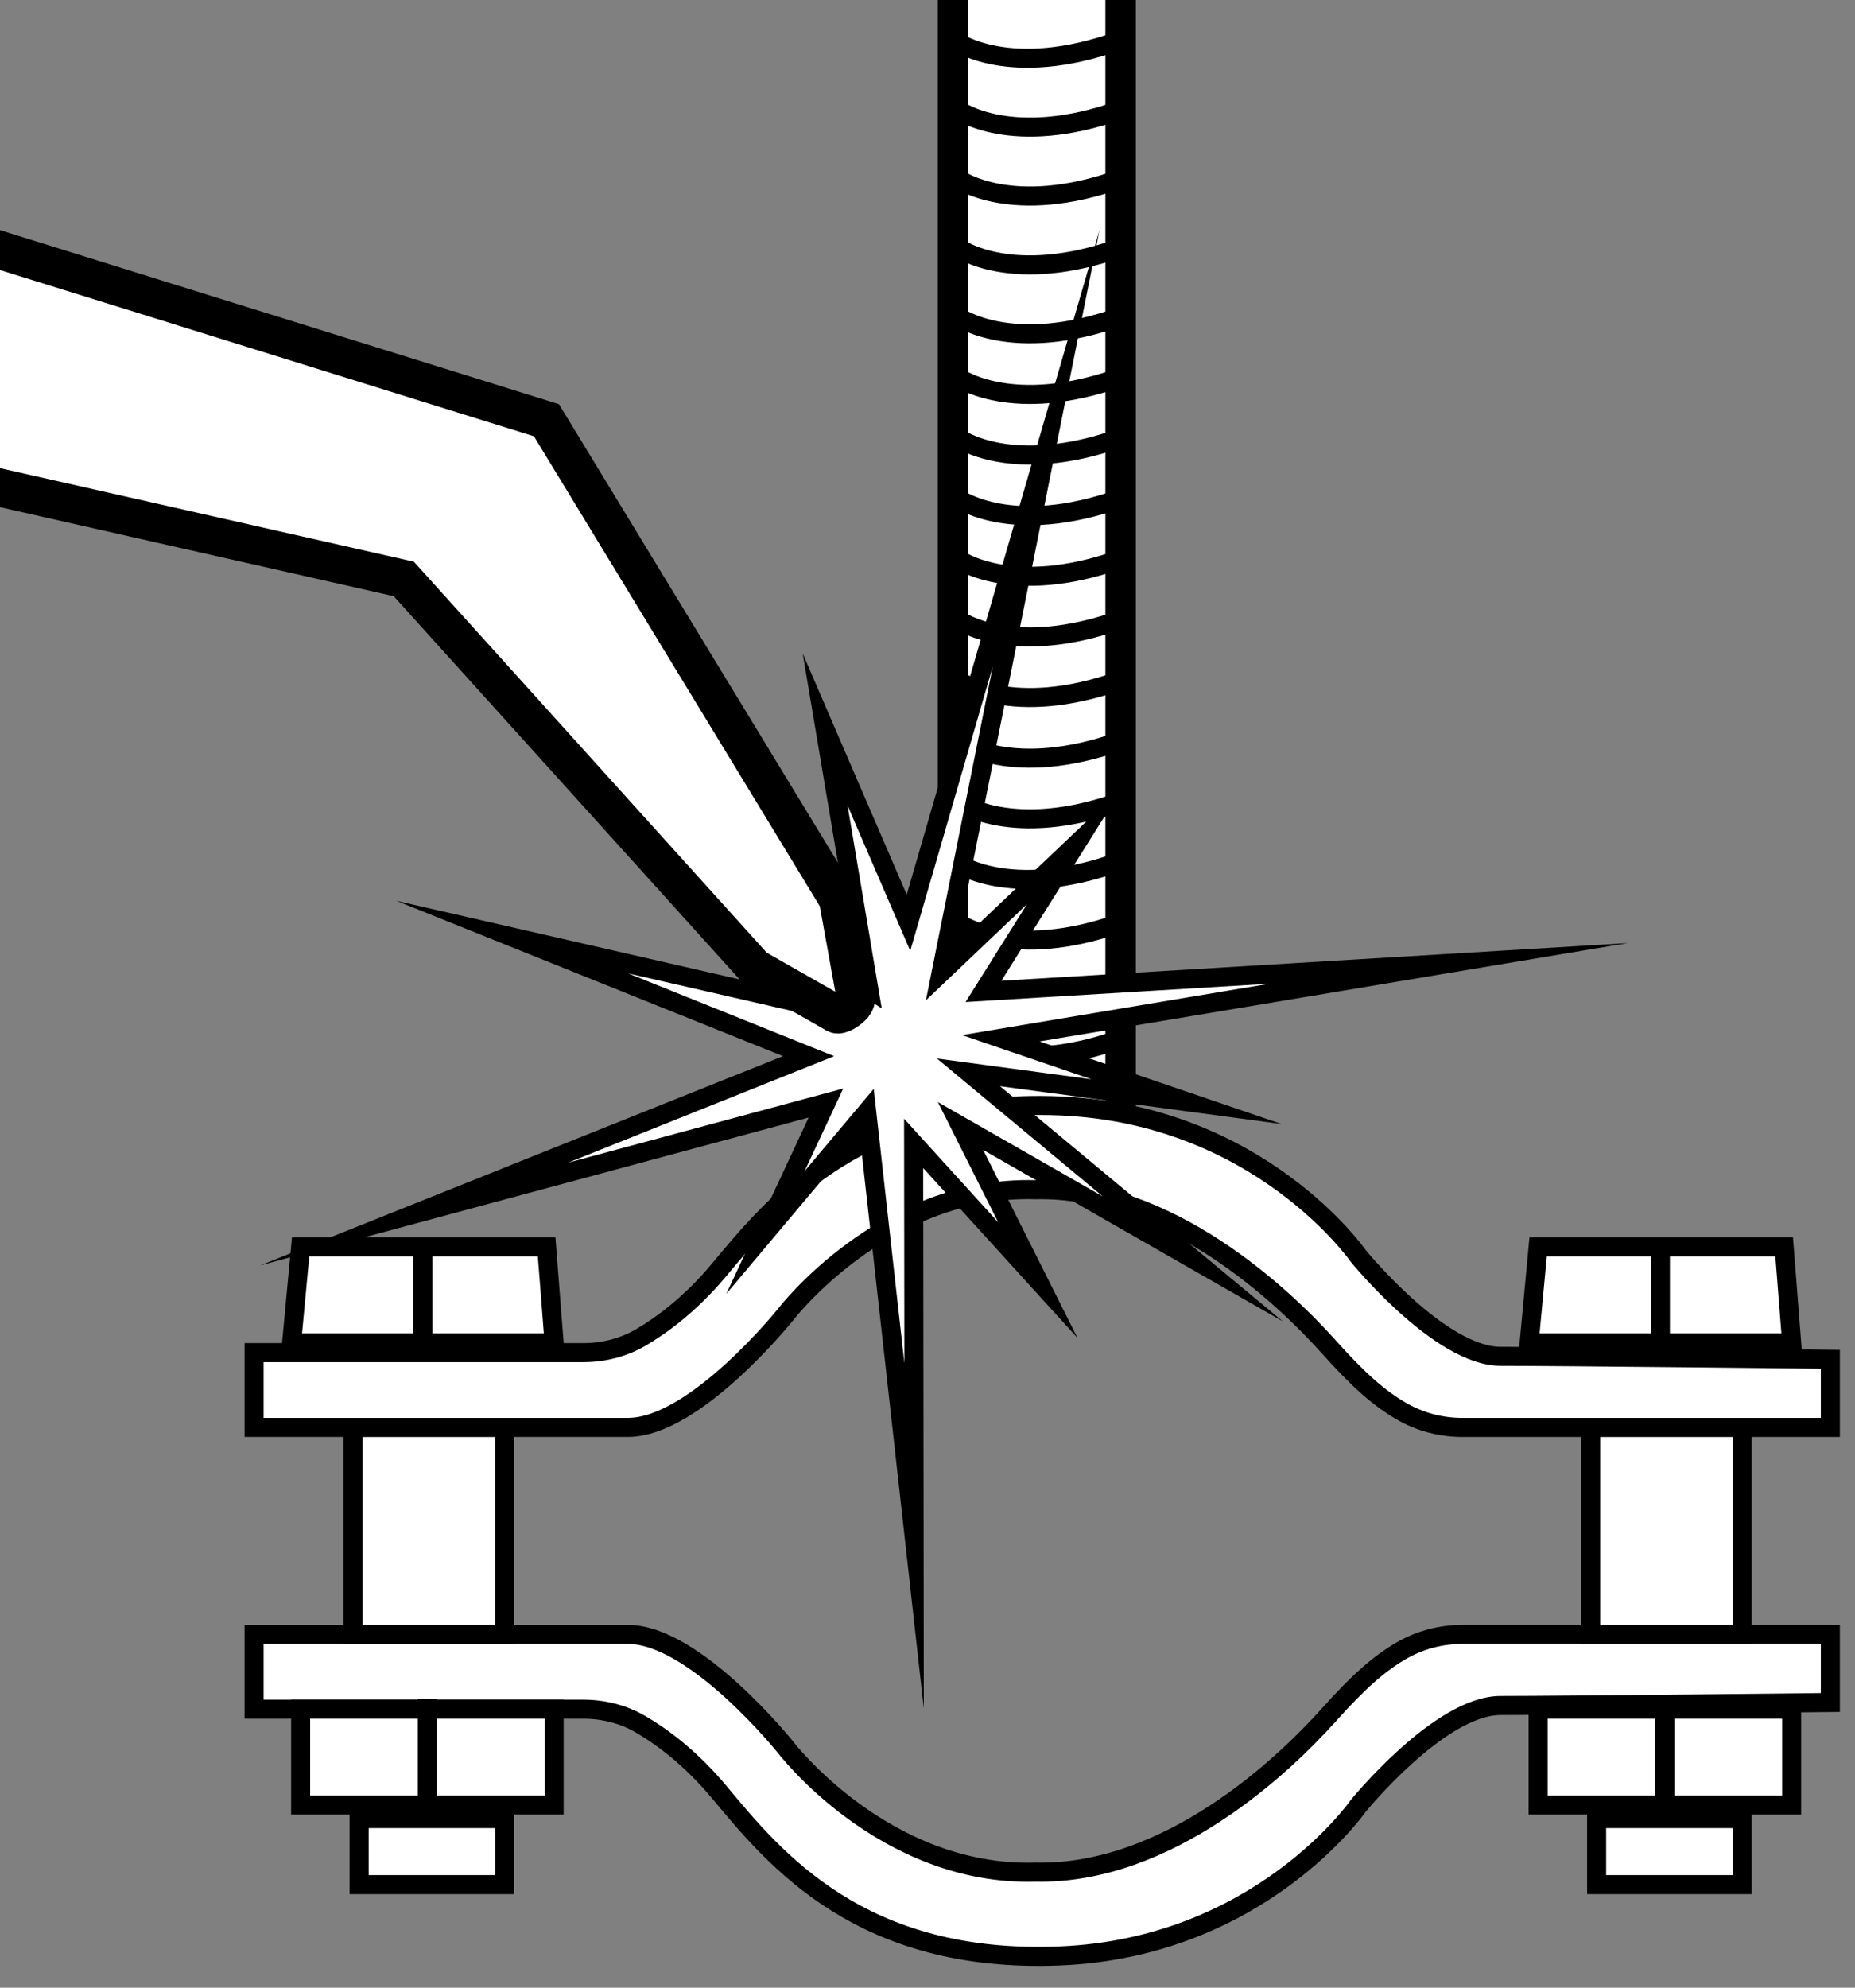 <?xml version="1.0" encoding="iso-8859-1"?>
<!-- Generator: Adobe Illustrator 28.7.9, SVG Export Plug-In . SVG Version: 9.03 Build 56881)  -->
<svg version="1.1" xmlns="http://www.w3.org/2000/svg" xmlns:xlink="http://www.w3.org/1999/xlink" x="0px" y="0px"
	 width="48.735px" height="52.197px" viewBox="0 0 48.735 52.197" enable-background="new 0 0 48.735 52.197"
	 xml:space="preserve">
<rect x="0" y="0" width="48.735" height="52.197" fill="#808080" stroke="none"/>
<g id="Layer_3">
	
		<rect x="25.037" y="-0.435" fill="#FFFFFF" stroke="#000000" stroke-width="0.8" stroke-miterlimit="10" width="4.404" height="29.887"/>
	<path fill="none" stroke="#000000" stroke-width="0.5" stroke-miterlimit="10" d="M25.169,27.281c0,0,1.408,1.021,4.273,0"/>
	<path fill="none" stroke="#000000" stroke-width="0.5" stroke-miterlimit="10" d="M25.169,25.825c0,0,1.408,1.021,4.273,0"/>
	<path fill="none" stroke="#000000" stroke-width="0.5" stroke-miterlimit="10" d="M25.169,24.233c0,0,1.408,1.021,4.273,0"/>
	<path fill="none" stroke="#000000" stroke-width="0.5" stroke-miterlimit="10" d="M25.103,22.641c0,0,1.408,1.021,4.273,0"/>
	<path fill="none" stroke="#000000" stroke-width="0.5" stroke-miterlimit="10" d="M25.169,21.049c0,0,1.408,1.021,4.273,0"/>
	<path fill="none" stroke="#000000" stroke-width="0.5" stroke-miterlimit="10" d="M25.169,19.456c0,0,1.408,1.021,4.273,0"/>
	<path fill="none" stroke="#000000" stroke-width="0.5" stroke-miterlimit="10" d="M25.169,17.864c0,0,1.408,1.021,4.273,0"/>
	<path fill="none" stroke="#000000" stroke-width="0.5" stroke-miterlimit="10" d="M25.169,16.272c0,0,1.408,1.021,4.273,0"/>
	<path fill="none" stroke="#000000" stroke-width="0.5" stroke-miterlimit="10" d="M25.169,14.68c0,0,1.408,1.021,4.273,0"/>
	<path fill="none" stroke="#000000" stroke-width="0.5" stroke-miterlimit="10" d="M25.169,13.088c0,0,1.408,1.021,4.273,0"/>
	<path fill="none" stroke="#000000" stroke-width="0.5" stroke-miterlimit="10" d="M25.169,11.496c0,0,1.408,1.021,4.273,0"/>
	<path fill="none" stroke="#000000" stroke-width="0.5" stroke-miterlimit="10" d="M25.169,9.904c0,0,1.408,1.021,4.273,0"/>
	<path fill="none" stroke="#000000" stroke-width="0.5" stroke-miterlimit="10" d="M25.169,8.312c0,0,1.408,1.021,4.273,0"/>
	<path fill="none" stroke="#000000" stroke-width="0.5" stroke-miterlimit="10" d="M25.169,6.503c0,0,1.408,1.021,4.273,0"/>
	<path fill="none" stroke="#000000" stroke-width="0.5" stroke-miterlimit="10" d="M25.169,4.694c0,0,1.408,1.021,4.273,0"/>
	<path fill="none" stroke="#000000" stroke-width="0.5" stroke-miterlimit="10" d="M25.169,2.884c0,0,1.408,1.021,4.273,0"/>
	<path fill="none" stroke="#000000" stroke-width="0.5" stroke-miterlimit="10" d="M25.103,1.075c0,0,1.408,1.021,4.273,0"/>
</g>
<g id="Layer_4">
	<path fill="#FFFFFF" stroke="#000000" stroke-width="0.5" stroke-miterlimit="10" d="M6.676,35.52h8.646
		c0.532,0,1.054-0.13,1.513-0.398c0.552-0.323,1.31-0.877,2.067-1.786c1.456-1.747,3.712-4.512,8.952-4.294
		s7.827,3.935,7.827,3.935s2.143,2.64,3.744,2.64c1.601,0,8.662,0.079,8.662,0.079v1.788H38.422
		c-0.57,0-1.128-0.147-1.62-0.436c-0.584-0.343-1.109-0.805-1.888-1.675c-1.185-1.324-4.213-4.204-7.706-4.131
		c-3.98-0.118-6.574,3.284-6.574,3.284s-2.372,2.957-4.133,2.957c-2.038,0-9.825,0-9.825,0V35.52z"/>
	<path fill="#FFFFFF" stroke="#000000" stroke-width="0.5" stroke-miterlimit="10" d="M6.676,44.884h8.646
		c0.532,0,1.054,0.13,1.513,0.398c0.552,0.323,1.31,0.877,2.067,1.786c1.456,1.747,3.712,4.512,8.952,4.294
		c5.24-0.218,7.827-3.935,7.827-3.935s2.143-2.64,3.744-2.64c1.601,0,8.662-0.079,8.662-0.079v-1.788H38.422
		c-0.57,0-1.128,0.147-1.62,0.436c-0.584,0.343-1.109,0.805-1.888,1.675c-1.185,1.324-4.213,4.204-7.706,4.131
		c-3.98,0.118-6.574-3.284-6.574-3.284s-2.372-2.957-4.133-2.957c-2.038,0-9.825,0-9.825,0V44.884z"/>
	<polygon fill="#FFFFFF" stroke="#000000" stroke-width="0.5" stroke-miterlimit="10" points="7.898,32.741 14.361,32.741 
		14.558,35.263 7.661,35.263 	"/>
	
		<line fill="none" stroke="#000000" stroke-width="0.5" stroke-miterlimit="10" x1="11.11" y1="32.741" x2="11.11" y2="35.52"/>
	
		<rect x="7.898" y="44.884" fill="#FFFFFF" stroke="#000000" stroke-width="0.5" stroke-miterlimit="10" width="6.66" height="2.517"/>
	
		<line fill="none" stroke="#000000" stroke-width="0.5" stroke-miterlimit="10" x1="11.228" y1="44.622" x2="11.228" y2="47.401"/>
	
		<rect x="9.277" y="37.485" fill="#FFFFFF" stroke="#000000" stroke-width="0.5" stroke-miterlimit="10" width="3.98" height="5.434"/>
	
		<rect x="9.435" y="47.756" fill="#FFFFFF" stroke="#000000" stroke-width="0.5" stroke-miterlimit="10" width="3.823" height="1.734"/>
	<polygon fill="#FFFFFF" stroke="#000000" stroke-width="0.5" stroke-miterlimit="10" points="40.41,32.741 46.874,32.741 
		47.071,35.263 40.174,35.263 	"/>
	
		<line fill="none" stroke="#000000" stroke-width="0.5" stroke-miterlimit="10" x1="43.622" y1="32.741" x2="43.622" y2="35.52"/>
	
		<rect x="40.41" y="44.884" fill="#FFFFFF" stroke="#000000" stroke-width="0.5" stroke-miterlimit="10" width="6.66" height="2.517"/>
	
		<line fill="none" stroke="#000000" stroke-width="0.5" stroke-miterlimit="10" x1="43.741" y1="44.622" x2="43.741" y2="47.401"/>
	
		<rect x="41.79" y="37.485" fill="#FFFFFF" stroke="#000000" stroke-width="0.5" stroke-miterlimit="10" width="3.98" height="5.434"/>
	
		<rect x="41.947" y="47.756" fill="#FFFFFF" stroke="#000000" stroke-width="0.5" stroke-miterlimit="10" width="3.823" height="1.734"/>
</g>
<g id="Layer_2">
	<polygon fill="#FFFFFF" stroke="#000000" stroke-width="0.5" stroke-miterlimit="50" points="25.235,29.569 27.267,33.617 
		24.003,30.025 24.015,40.332 22.771,29.201 20.111,32.364 21.699,28.966 10.883,31.88 21.244,27.735 
		13.457,24.608 21.464,26.441 19.188,23.641 22.825,25.966 21.678,19.157 23.868,24.231 27.485,11.772 24.726,25.543 
		28.25,22.194 25.838,26.034 38.056,25.299 26.294,27.265 31.175,28.93 25.444,28.16 31.339,33.06 	"/>
	<path fill="#FFFFFF" stroke="#000000" stroke-miterlimit="10" d="M-0.207,6.503l14.563,4.532l7.658,12.582l0.469,2.597
		c0,0,0.05,0.126-0.202,0.309c-0.252,0.183-0.332,0.098-0.332,0.098l-2.121-1.207l-9.22-10.211l-17.184-3.883"/>
</g>
</svg>
